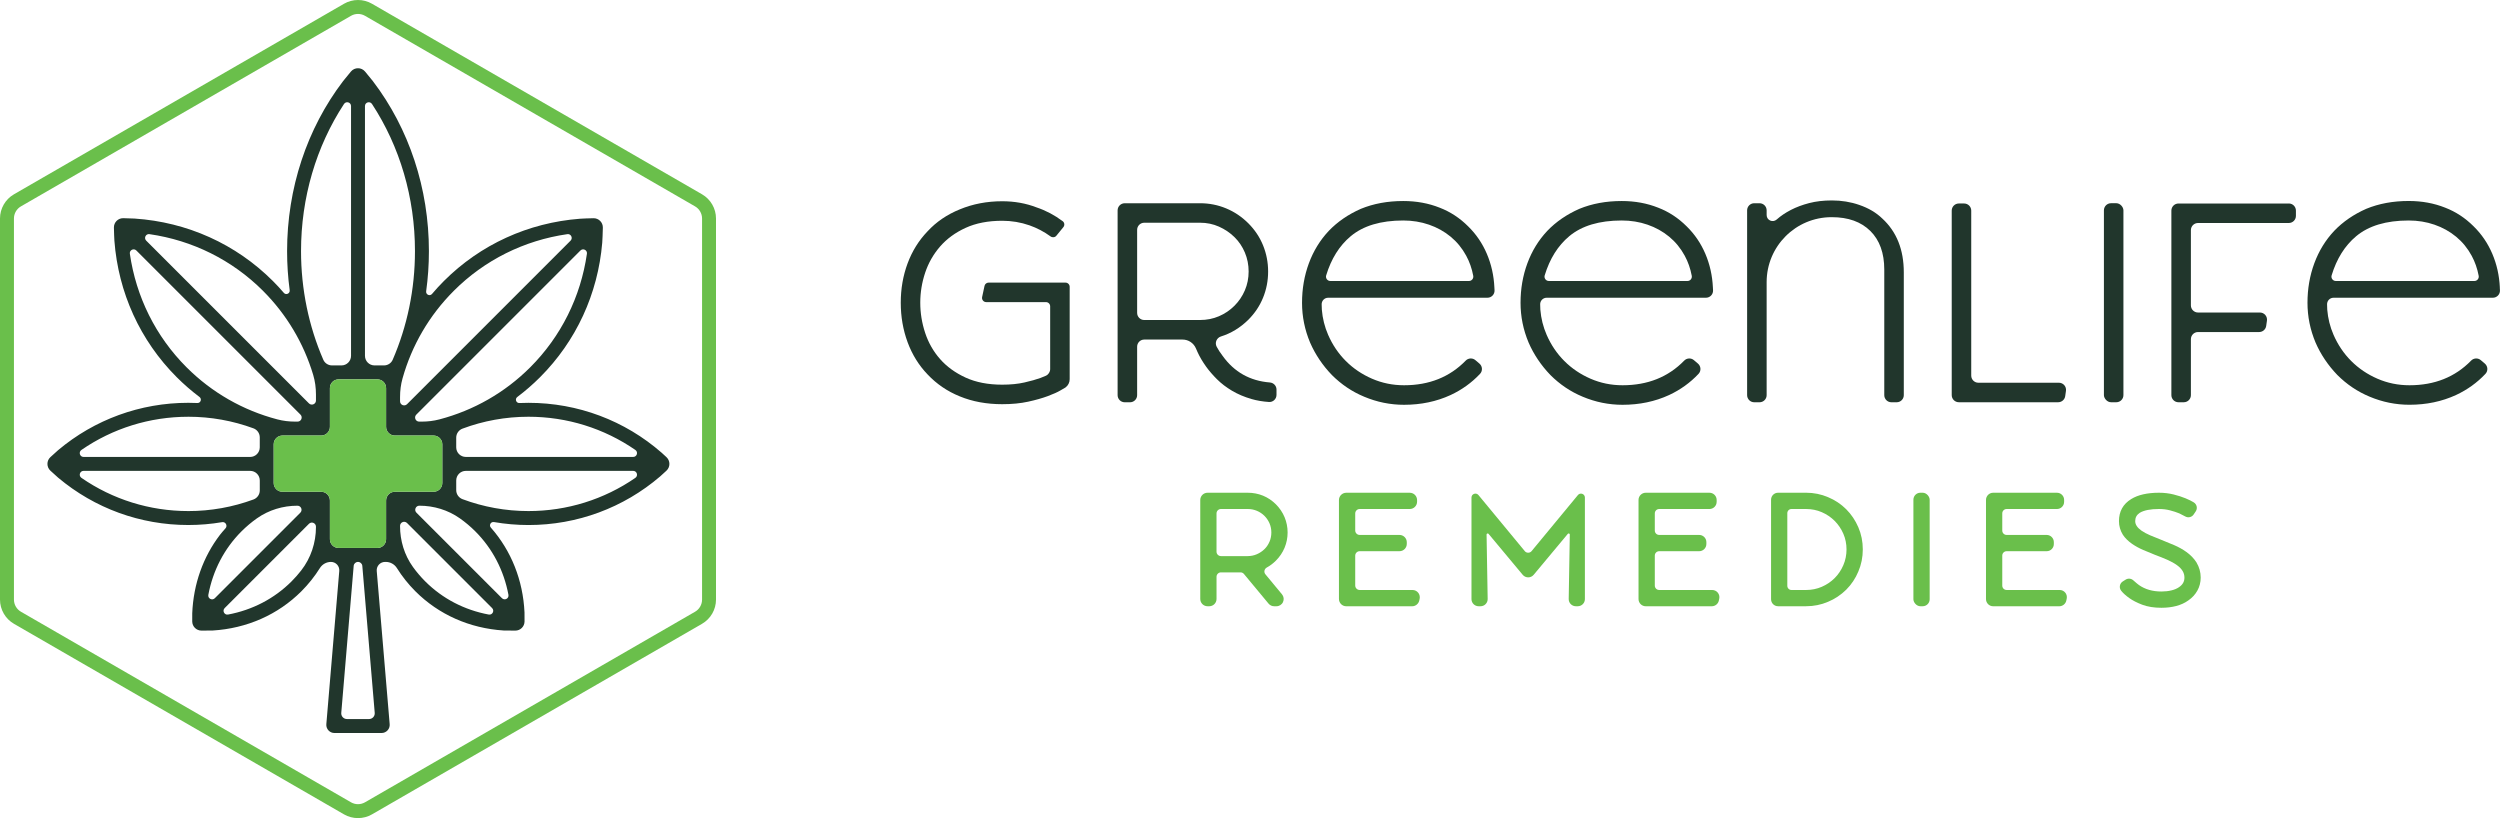 <?xml version="1.0" encoding="UTF-8"?><svg id="Layer_2" xmlns="http://www.w3.org/2000/svg" viewBox="0 0 228.24 74.69"><g id="Layer_1-2"><path d="M97.275,25.801h-7.019c-.18,0-.336.126-.374.302l-.218,1.016c-.051.238.131.463.374.463h5.455c.211,0,.383.171.383.383v5.727c0,.262-.152.5-.39.611-.001,0-.003.001-.004.002-.145.068-.31.136-.497.203-.373.136-.857.272-1.45.408-.594.136-1.272.203-2.036.203-1.29,0-2.405-.216-3.347-.649-.941-.433-1.718-.997-2.329-1.692-.611-.695-1.065-1.493-1.361-2.392-.297-.899-.445-1.815-.445-2.749s.148-1.845.445-2.736c.297-.891.751-1.688,1.361-2.392.611-.704,1.387-1.272,2.329-1.705.941-.432,2.057-.649,3.347-.649.865,0,1.696.14,2.494.419.683.24,1.323.577,1.92,1.01.167.121.398.097.529-.063l.639-.784c.135-.166.111-.415-.061-.543-.745-.557-1.541-.978-2.39-1.261-.967-.373-2.01-.56-3.13-.56-1.391,0-2.681.246-3.869.738-1.171.475-2.155,1.145-2.952,2.011-.798.832-1.404,1.807-1.82,2.927-.416,1.12-.623,2.316-.623,3.588s.208,2.473.623,3.601c.416,1.129,1.022,2.108,1.82,2.94.831.882,1.815,1.552,2.952,2.011,1.154.475,2.443.712,3.869.712.882,0,1.671-.076,2.366-.229.696-.153,1.294-.322,1.794-.509.5-.186.886-.36,1.158-.521.271-.161.423-.25.458-.267.24-.176.382-.456.382-.753v-8.438c0-.211-.171-.383-.383-.383Z" fill="#21362c" stroke-width="0"/><path d="M111.107,34.624c.382.382.836.73,1.361,1.043.526.314,1.124.569,1.794.763.485.141,1.016.231,1.594.27.371.025.684-.277.684-.649v-.486c0-.342-.266-.62-.607-.647-1.814-.144-3.249-.951-4.305-2.419-.221-.288-.403-.569-.547-.84-.001-.003-.003-.005-.004-.008-.193-.363,0-.812.392-.934.925-.289,1.758-.797,2.5-1.526.593-.594,1.043-1.268,1.348-2.023.306-.755.458-1.548.458-2.379s-.153-1.624-.458-2.379c-.305-.755-.755-1.429-1.348-2.023-.594-.593-1.268-1.047-2.023-1.361-.755-.314-1.548-.471-2.379-.471h-6.883c-.359,0-.65.291-.65.65v16.871c0,.359.291.65.65.65h.482c.359,0,.65-.291.65-.65v-4.426c0-.359.291-.65.65-.65h3.498c.534,0,1.013.32,1.221.812.044.103.09.21.14.32.195.433.462.887.802,1.361.271.374.598.751.98,1.133ZM104.466,29.216c-.359,0-.65-.291-.65-.65v-7.582c0-.359.291-.65.65-.65h5.101c.611,0,1.183.119,1.718.356.534.238,1.006.556,1.413.954.407.399.725.869.954,1.412.229.543.343,1.12.343,1.731s-.114,1.183-.343,1.718-.547,1.005-.954,1.413c-.407.407-.878.725-1.413.954-.534.229-1.107.343-1.718.343h-5.101Z" fill="#21362c" stroke-width="0"/><path d="M135.123,34.129c.253-.269.224-.697-.058-.936l-.369-.314c-.261-.221-.647-.199-.885.046-1.458,1.498-3.333,2.247-5.624,2.247-1.035,0-2.011-.199-2.927-.598-.916-.398-1.714-.937-2.392-1.616-.678-.678-1.217-1.476-1.616-2.392-.317-.728-.508-1.493-.573-2.295-.007-.085-.012-.282-.016-.485-.007-.331.26-.604.591-.604h14.544c.372,0,.668-.312.648-.683l-.014-.258c-.051-1.086-.28-2.107-.687-3.066-.408-.958-.976-1.794-1.705-2.507-.763-.763-1.629-1.332-2.596-1.705-1.018-.407-2.129-.611-3.334-.611-1.426,0-2.715.238-3.869.713-1.154.509-2.129,1.179-2.927,2.011-.798.848-1.404,1.837-1.82,2.965-.416,1.128-.623,2.328-.623,3.601,0,1.256.246,2.469.738,3.639.237.543.521,1.061.852,1.552.331.493.708.959,1.132,1.4.865.865,1.849,1.527,2.952,1.985,1.171.492,2.383.738,3.639.738,1.544,0,2.96-.297,4.25-.891,1.03-.48,1.925-1.124,2.686-1.933ZM121.075,25.14c.46-1.517,1.206-2.708,2.238-3.572,1.145-.958,2.744-1.438,4.797-1.438.831,0,1.616.127,2.354.382.738.254,1.395.62,1.972,1.095.577.475,1.052,1.056,1.425,1.743.302.557.516,1.167.64,1.831.046.245-.141.473-.39.473h-12.658c-.266,0-.456-.259-.379-.513Z" fill="#21362c" stroke-width="0"/><path d="M155.072,34.129c.253-.269.224-.697-.058-.936l-.369-.314c-.261-.221-.647-.199-.885.046-1.458,1.498-3.333,2.247-5.624,2.247-1.035,0-2.011-.199-2.927-.598-.916-.398-1.714-.937-2.392-1.616-.678-.678-1.217-1.476-1.616-2.392-.317-.728-.508-1.493-.573-2.295-.007-.085-.012-.282-.016-.485-.007-.331.26-.604.591-.604h14.544c.372,0,.668-.312.648-.683l-.014-.258c-.051-1.086-.28-2.107-.687-3.066-.408-.958-.976-1.794-1.705-2.507-.763-.763-1.629-1.332-2.596-1.705-1.018-.407-2.129-.611-3.334-.611-1.426,0-2.715.238-3.869.713-1.154.509-2.129,1.179-2.927,2.011-.798.848-1.404,1.837-1.82,2.965-.416,1.128-.623,2.328-.623,3.601,0,1.256.246,2.469.738,3.639.237.543.521,1.061.852,1.552.331.493.708.959,1.132,1.4.865.865,1.849,1.527,2.952,1.985,1.171.492,2.383.738,3.639.738,1.544,0,2.96-.297,4.25-.891,1.03-.48,1.925-1.124,2.686-1.933ZM141.025,25.14c.46-1.517,1.206-2.708,2.238-3.572,1.145-.958,2.744-1.438,4.797-1.438.831,0,1.616.127,2.354.382.738.254,1.395.62,1.972,1.095.577.475,1.052,1.056,1.425,1.743.302.557.516,1.167.64,1.831.046.245-.141.473-.39.473h-12.658c-.266,0-.456-.259-.379-.513Z" fill="#21362c" stroke-width="0"/><path d="M171.848,19.953c-.56-.543-1.264-.958-2.112-1.247-.39-.136-.793-.237-1.209-.305-.416-.068-.844-.102-1.285-.102-.763,0-1.455.081-2.074.242-.619.162-1.175.369-1.667.624-.492.254-.921.543-1.285.865-.004.003-.007.006-.011.01-.357.316-.918.071-.918-.406v-.43c0-.359-.291-.65-.65-.65h-.482c-.359,0-.65.291-.65.65v16.871c0,.359.291.65.65.65h.482c.359,0,.65-.291.65-.65v-10.32c0-3.272,2.651-5.925,5.922-5.928h.033c1.493,0,2.663.42,3.512,1.259.848.84,1.272,2.015,1.272,3.525v11.464c0,.359.291.65.65.65h.482c.359,0,.65-.291.65-.65v-11.209c0-2.07-.653-3.707-1.959-4.912Z" fill="#21362c" stroke-width="0"/><path d="M188.545,36.166l.069-.482c.056-.392-.248-.742-.643-.742h-7.355c-.359,0-.65-.291-.65-.65v-15.064c0-.359-.291-.65-.65-.65h-.481c-.359,0-.65.291-.65.65v16.845c0,.359.291.65.65.65h9.068c.323,0,.598-.238.643-.558Z" fill="#21362c" stroke-width="0"/><rect x="192.079" y="18.553" width="1.781" height="18.17" rx=".65" ry=".65" fill="#21362c" stroke-width="0"/><path d="M208.958,18.579h-10.07c-.359,0-.65.291-.65.65v16.845c0,.359.291.65.65.65h.482c.359,0,.65-.291.65-.65v-5.11c0-.359.291-.65.65-.65h5.581c.323,0,.598-.238.643-.558l.069-.482c.056-.392-.248-.742-.643-.742h-5.65c-.359,0-.65-.291-.65-.65v-6.872c0-.359.291-.65.65-.65h8.288c.359,0,.65-.291.65-.65v-.482c0-.359-.291-.65-.65-.65Z" fill="#21362c" stroke-width="0"/><path d="M228.225,26.238c-.051-1.086-.28-2.107-.687-3.066-.408-.958-.976-1.794-1.705-2.507-.763-.763-1.629-1.332-2.596-1.705-1.018-.407-2.129-.611-3.334-.611-1.426,0-2.715.238-3.869.713-1.154.509-2.129,1.179-2.927,2.011-.798.848-1.404,1.837-1.82,2.965-.416,1.128-.623,2.328-.623,3.601,0,1.256.246,2.469.738,3.639.237.543.521,1.061.852,1.552.331.493.708.959,1.132,1.4.865.865,1.849,1.527,2.952,1.985,1.171.492,2.383.738,3.639.738,1.544,0,2.96-.297,4.25-.891,1.03-.48,1.925-1.124,2.686-1.933.253-.269.224-.697-.058-.936l-.369-.314c-.261-.221-.647-.199-.885.046-1.458,1.498-3.333,2.247-5.624,2.247-1.035,0-2.011-.199-2.927-.598-.916-.398-1.714-.937-2.392-1.616-.678-.678-1.217-1.476-1.616-2.392-.317-.728-.508-1.493-.573-2.295-.007-.085-.012-.282-.016-.485-.007-.331.26-.604.591-.604h14.544c.372,0,.668-.312.648-.683l-.014-.258ZM225.905,25.653h-12.658c-.266,0-.456-.259-.379-.513.46-1.517,1.206-2.708,2.238-3.572,1.145-.958,2.744-1.438,4.797-1.438.831,0,1.616.127,2.354.382.738.254,1.395.62,1.972,1.095.577.475,1.052,1.056,1.425,1.743.302.557.516,1.167.64,1.831.046.245-.141.473-.39.473Z" fill="#21362c" stroke-width="0"/><path d="M31.329,7.399c-3.31,4.341-5.119,9.801-5.119,15.529,0,1.204.08,2.395.237,3.567.041.302-.334.475-.532.244-.318-.372-.652-.734-1.001-1.083-3.381-3.382-7.827-5.38-12.628-5.702-.196-.013-.626-.025-1.028-.034-.479-.01-.87.382-.858.861.011.455.026.963.044,1.197.358,4.736,2.349,9.117,5.69,12.458.655.655,1.35,1.258,2.079,1.807.241.182.109.565-.193.551-.276-.013-.553-.019-.83-.019-4.382,0-8.559,1.528-11.886,4.325-.136.114-.425.379-.703.635-.36.333-.361.903,0,1.236.281.26.575.528.713.644,3.326,2.792,7.499,4.317,11.877,4.317,1.045,0,2.078-.089,3.091-.261.315-.053.519.325.306.563-.194.217-.385.437-.505.594-1.544,2.021-2.421,4.492-2.532,7.153-.006.139-.005.449-.001.759.005.46.379.831.839.832.427.001.888,0,1.027-.008,3.117-.191,5.958-1.439,8.101-3.583.646-.646,1.209-1.357,1.687-2.118.219-.349.6-.562,1.012-.562h0c.445,0,.796.381.758.825l-1.181,13.99c-.037.433.305.805.74.805h4.303c.435,0,.777-.372.74-.805l-1.181-13.99c-.037-.444.313-.825.758-.825h.071c.412,0,.793.214,1.012.563.478.762,1.041,1.472,1.687,2.118,2.133,2.133,4.957,3.38,8.057,3.58.148.01.63.011,1.071.01.461-.001.834-.373.838-.833.003-.332.004-.671-.003-.825-.137-2.93-1.204-5.626-3.068-7.741l-.005-.006c-.193-.218-.003-.554.285-.505,1.032.178,2.086.271,3.152.271,4.441,0,8.67-1.569,12.019-4.437.107-.092.341-.307.577-.526.358-.333.358-.899.001-1.233-.188-.175-.362-.337-.441-.405-3.37-2.944-7.655-4.556-12.156-4.556-.278,0-.554.007-.83.019-.302.014-.434-.37-.193-.551.73-.549,1.424-1.152,2.079-1.807,3.299-3.299,5.281-7.61,5.676-12.276.023-.275.043-.867.056-1.376.013-.481-.38-.874-.862-.862-.463.011-.983.027-1.223.046-4.725.364-9.093,2.353-12.428,5.688-.38.38-.741.774-1.085,1.18-.198.234-.575.059-.533-.244.166-1.203.251-2.427.251-3.663,0-5.727-1.808-11.186-5.118-15.527-.129-.17-.428-.531-.712-.872-.336-.403-.954-.403-1.29,0-.284.34-.581.702-.711.871ZM32.048,9.683v22.803c0,.484-.392.876-.876.876h-.857c-.345,0-.662-.201-.799-.518-1.327-3.059-2.033-6.434-2.033-9.917,0-4.88,1.378-9.551,3.923-13.433.191-.291.642-.159.642.189ZM24.014,26.555c2.161,2.161,3.714,4.788,4.579,7.669.175.583.253,1.19.253,1.798v.543c0,.333-.402.499-.638.264l-14.86-14.86c-.236-.236-.037-.64.293-.593,3.938.568,7.552,2.358,10.373,5.178ZM17.034,33.535c-2.821-2.821-4.611-6.435-5.179-10.373-.048-.33.357-.529.593-.293l14.985,14.985c.235.235.069.638-.264.638h-.226c-.548,0-1.094-.065-1.624-.204-3.123-.821-5.971-2.439-8.285-4.753ZM17.19,38.047c2.058,0,4.065.365,5.948,1.058.346.127.577.456.577.825v.911c0,.484-.392.876-.876.876H7.63c-.343,0-.479-.443-.197-.638,2.852-1.968,6.232-3.031,9.756-3.031ZM17.19,46.658c-3.524,0-6.904-1.063-9.756-3.031-.283-.195-.147-.638.197-.638h15.21c.484,0,.876.392.876.876v.911c0,.369-.231.697-.577.825-1.883.693-3.891,1.058-5.948,1.058ZM22.047,48.511c.438-.438.909-.834,1.408-1.187,1.08-.763,2.379-1.155,3.701-1.155h0c.333,0,.499.402.264.638l-7.809,7.809c-.242.242-.654.027-.591-.309.416-2.218,1.45-4.22,3.026-5.795ZM26.616,53.08c-1.576,1.576-3.577,2.61-5.795,3.026-.336.063-.551-.349-.309-.591l7.696-7.696c.235-.235.638-.069.638.264v.032c0,1.435-.467,2.835-1.349,3.967-.271.348-.565.682-.881.997ZM33.693,65.646h-2.018c-.305,0-.544-.26-.518-.564l1.133-13.421c.017-.205.189-.362.394-.362h0c.205,0,.377.157.394.362l1.133,13.421c.026.303-.214.564-.518.564ZM35.25,45.693v3.537c0,.44-.357.797-.797.797h-3.537c-.44,0-.797-.357-.797-.797v-3.537c0-.44-.357-.797-.797-.797h-3.537c-.44,0-.797-.357-.797-.797v-3.537c0-.44.357-.797.797-.797h3.537c.44,0,.797-.357.797-.797v-3.537c0-.44.357-.797.797-.797h3.537c.44,0,.797.357.797.797v3.537c0,.44.357.797.797.797h3.537c.44,0,.797.357.797.797v3.537c0,.44-.357.797-.797.797h-3.537c-.44,0-.797.357-.797.797ZM38.823,53.08c-.411-.411-.785-.851-1.12-1.316-.783-1.085-1.18-2.4-1.18-3.738v-.014c0-.333.402-.499.638-.264l7.767,7.767c.242.242.027.654-.309.591-2.218-.416-4.219-1.45-5.795-3.026ZM45.828,54.615l-7.809-7.809c-.235-.235-.069-.638.264-.638h0c1.322,0,2.621.392,3.701,1.155.5.353.971.749,1.409,1.187,1.576,1.576,2.61,3.577,3.026,5.795.063.336-.349.551-.591.309ZM48.249,46.658c-2.085,0-4.118-.374-6.023-1.085-.344-.128-.574-.456-.574-.823v-.885c0-.484.392-.876.876-.876h15.281c.343,0,.479.443.197.638-2.852,1.968-6.232,3.031-9.756,3.031ZM48.249,38.047c3.524,0,6.904,1.063,9.756,3.031.283.195.147.638-.197.638h-15.281c-.484,0-.876-.392-.876-.876v-.885c0-.367.23-.695.574-.823,1.905-.711,3.938-1.085,6.023-1.085ZM48.406,33.535c-2.314,2.314-5.163,3.932-8.286,4.753-.53.139-1.076.204-1.624.204h-.226c-.333,0-.499-.402-.264-.638l14.985-14.985c.236-.236.64-.037.593.293-.568,3.938-2.358,7.552-5.178,10.373ZM41.426,26.555c2.821-2.821,6.435-4.611,10.373-5.178.33-.048.529.357.293.593l-14.931,14.931c-.235.235-.638.069-.638-.264v-.385c0-.577.071-1.153.227-1.708.844-3.006,2.435-5.748,4.676-7.988ZM35.053,33.362h-.857c-.484,0-.876-.392-.876-.876V9.683c0-.348.452-.48.642-.189,2.545,3.882,3.923,8.553,3.923,13.433,0,3.483-.706,6.857-2.033,9.917-.137.317-.454.518-.799.518Z" fill="#21362c" stroke-width="0"/><path d="M35.25,45.693v3.537c0,.44-.357.797-.797.797h-3.537c-.44,0-.797-.357-.797-.797v-3.537c0-.44-.357-.797-.797-.797h-3.537c-.44,0-.797-.357-.797-.797v-3.537c0-.44.357-.797.797-.797h3.537c.44,0,.797-.357.797-.797v-3.537c0-.44.357-.797.797-.797h3.537c.44,0,.797.357.797.797v3.537c0,.44.357.797.797.797h3.537c.44,0,.797.357.797.797v3.537c0,.44-.357.797-.797.797h-3.537c-.44,0-.797.357-.797.797Z" fill="#6abf4b" stroke-width="0"/><path d="M116.484,46.041c-.346-.345-.742-.611-1.176-.788-.434-.178-.904-.268-1.396-.268h-3.67c-.366,0-.663.298-.663.663v9.037c0,.366.298.663.663.663h.158c.366,0,.664-.298.664-.663v-2.026c0-.223.181-.404.404-.404h1.787c.121,0,.234.053.311.146l2.248,2.708c.127.152.313.24.51.24h.208c.26,0,.49-.146.6-.381.11-.235.076-.505-.089-.705l-1.518-1.834c-.077-.093-.107-.209-.084-.327.024-.123.102-.229.215-.291.297-.162.575-.373.828-.625.344-.344.612-.742.795-1.182.183-.44.275-.908.275-1.391s-.093-.95-.275-1.391c-.183-.439-.45-.836-.795-1.182ZM115.902,49.451h0c-.111.262-.265.491-.46.682-.197.194-.431.35-.696.465-.26.114-.541.172-.835.172h-2.444c-.223,0-.404-.181-.404-.404v-3.492c0-.223.181-.404.404-.404h2.444c.295,0,.577.056.838.166.263.111.495.266.691.462.197.197.352.428.463.686.11.256.166.535.166.83s-.056.577-.166.838Z" fill="#6abf4b" stroke-width="0"/><path d="M128.956,53.863h-4.823c-.224,0-.407-.183-.407-.407v-2.727c0-.224.183-.407.407-.407h3.635c.367,0,.666-.299.666-.666v-.152c0-.367-.299-.666-.666-.666h-3.635c-.224,0-.407-.183-.407-.407v-1.553c0-.224.183-.407.407-.407h4.574c.367,0,.666-.299.666-.666v-.152c0-.367-.299-.666-.666-.666h-5.8c-.367,0-.666.299-.666.666v9.031c0,.367.299.666.666.666h6.016c.312,0,.586-.222.652-.527l.033-.153c.042-.198-.006-.401-.133-.559s-.316-.247-.518-.247Z" fill="#6abf4b" stroke-width="0"/><path d="M144.457,45.086c-.145-.052-.301-.009-.398.109l-4.239,5.129c-.15.181-.456.181-.606,0l-4.239-5.129c-.098-.118-.254-.161-.398-.109-.144.052-.237.184-.237.338v9.272c0,.36.293.652.652.652h.174c.176,0,.342-.069.465-.195s.19-.292.187-.468l-.1-5.876c-.001-.068.051-.093.067-.099.016-.006.072-.022.116.031l3.115,3.736c.124.149.307.235.501.235h0c.194,0,.377-.085.501-.235l3.115-3.736c.043-.052.099-.036.116-.031.016.006.068.031.067.099l-.1,5.876c-.003.176.063.343.187.468.124.126.289.195.465.195h.174c.36,0,.652-.293.652-.652v-9.272c0-.153-.093-.286-.237-.338Z" fill="#6abf4b" stroke-width="0"/><path d="M156.317,53.863h-4.842c-.22,0-.398-.179-.398-.398v-2.744c0-.22.179-.398.398-.398h3.652c.363,0,.658-.295.658-.658v-.17c0-.363-.295-.658-.658-.658h-3.652c-.22,0-.398-.179-.398-.398v-1.57c0-.22.179-.398.398-.398h4.591c.363,0,.658-.295.658-.658v-.17c0-.363-.295-.658-.658-.658h-5.817c-.363,0-.658.295-.658.658v9.048c0,.363.295.658.658.658h6.032c.308,0,.579-.219.643-.52l.036-.17c.042-.195-.006-.396-.132-.551-.126-.155-.312-.244-.512-.244Z" fill="#6abf4b" stroke-width="0"/><path d="M168.554,46.496c-.474-.474-1.032-.846-1.655-1.104-.629-.271-1.304-.408-2.008-.408h-2.563c-.351,0-.637.286-.637.637v9.089c0,.351.286.637.637.637h2.563c.704,0,1.379-.137,2.004-.406.608-.251,1.166-.622,1.659-1.106.473-.473.845-1.031,1.104-1.655.271-.629.408-1.309.408-2.022s-.137-1.393-.408-2.021c-.27-.626-.641-1.178-1.104-1.642ZM168.29,51.597c-.193.451-.46.849-.794,1.183-.334.334-.73.601-1.176.794-.444.192-.925.29-1.43.29h-1.337c-.208,0-.378-.17-.378-.378v-6.637c0-.208.169-.378.378-.378h1.337c.506,0,.987.097,1.43.289.446.193.842.461,1.176.795.334.334.601.73.795,1.176.192.444.289.925.289,1.43s-.098.989-.29,1.437Z" fill="#6abf4b" stroke-width="0"/><rect x="174.686" y="44.984" width="1.485" height="10.364" rx=".638" ry=".638" fill="#6abf4b" stroke-width="0"/><path d="M188.042,53.863h-4.847c-.219,0-.396-.178-.396-.396v-2.748c0-.218.178-.396.396-.396h3.656c.362,0,.656-.294.656-.656v-.174c0-.362-.294-.656-.656-.656h-3.656c-.219,0-.396-.178-.396-.396v-1.575c0-.218.178-.396.396-.396h4.595c.362,0,.656-.294.656-.656v-.174c0-.362-.294-.656-.656-.656h-5.821c-.362,0-.656.294-.656.656v9.053c0,.362.294.656.656.656h6.035c.307,0,.577-.218.641-.518l.037-.174c.042-.195-.006-.395-.131-.55-.125-.155-.311-.244-.51-.244Z" fill="#6abf4b" stroke-width="0"/><path d="M200.529,51.345c-.229-.358-.539-.679-.924-.955-.336-.24-.71-.449-1.111-.621-.391-.167-.788-.331-1.183-.487-.351-.135-.692-.273-1.013-.411-.305-.131-.573-.275-.794-.428-.382-.273-.568-.556-.568-.866,0-.329.133-.571.414-.759.38-.231.972-.349,1.757-.349.353,0,.691.041,1.005.123.321.084.607.177.849.278.098.041.289.139.551.283.265.146.592.066.76-.185l.191-.285c.087-.131.118-.288.085-.442-.033-.155-.125-.287-.264-.375-.185-.117-.438-.242-.75-.372-.309-.128-.674-.246-1.086-.35-.42-.106-.871-.16-1.34-.16-1.065,0-1.92.194-2.538.577-.742.454-1.118,1.132-1.118,2.017,0,.444.121.863.361,1.249.201.302.485.581.842.829.307.211.649.398,1.018.556.356.153.72.304,1.097.454.362.132.729.279,1.09.436.341.149.641.316.891.497.457.329.679.698.679,1.129,0,.368-.157.646-.496.878-.185.128-.416.227-.687.292-.282.069-.591.103-.919.103-.806,0-1.495-.198-2.049-.59-.092-.063-.274-.214-.524-.436-.191-.17-.475-.194-.692-.058l-.261.164c-.14.088-.237.232-.264.394-.028.161.015.326.115.452l.021.026c.161.202.401.418.714.643.312.224.713.43,1.191.612.489.185,1.077.279,1.749.279.48,0,.931-.054,1.342-.16.421-.109.795-.281,1.11-.507.355-.243.635-.547.832-.903.201-.359.302-.759.302-1.189,0-.487-.129-.951-.384-1.379l-.002-.004Z" fill="#6abf4b" stroke-width="0"/><path d="M1.274,56.951l30.135,17.399c.393.227.834.34,1.274.34s.882-.114,1.275-.34l30.135-17.399c.786-.454,1.275-1.3,1.275-2.207V19.946c0-.908-.488-1.754-1.274-2.207L33.959.341c-.786-.454-1.763-.454-2.549,0L1.274,17.739c-.786.454-1.274,1.3-1.274,2.207v34.797c0,.908.488,1.754,1.274,2.207ZM1.273,19.946c0-.454.244-.878.638-1.105L32.046,1.443c.197-.114.418-.17.638-.17s.441.057.638.17l30.135,17.399c.393.227.638.651.638,1.105v34.797c0,.454-.244.878-.638,1.105l-30.135,17.399c-.394.227-.883.227-1.276,0L1.911,55.848c-.393-.227-.638-.65-.638-1.105V19.946Z" fill="#6abf4b" stroke-width="0"/></g></svg>